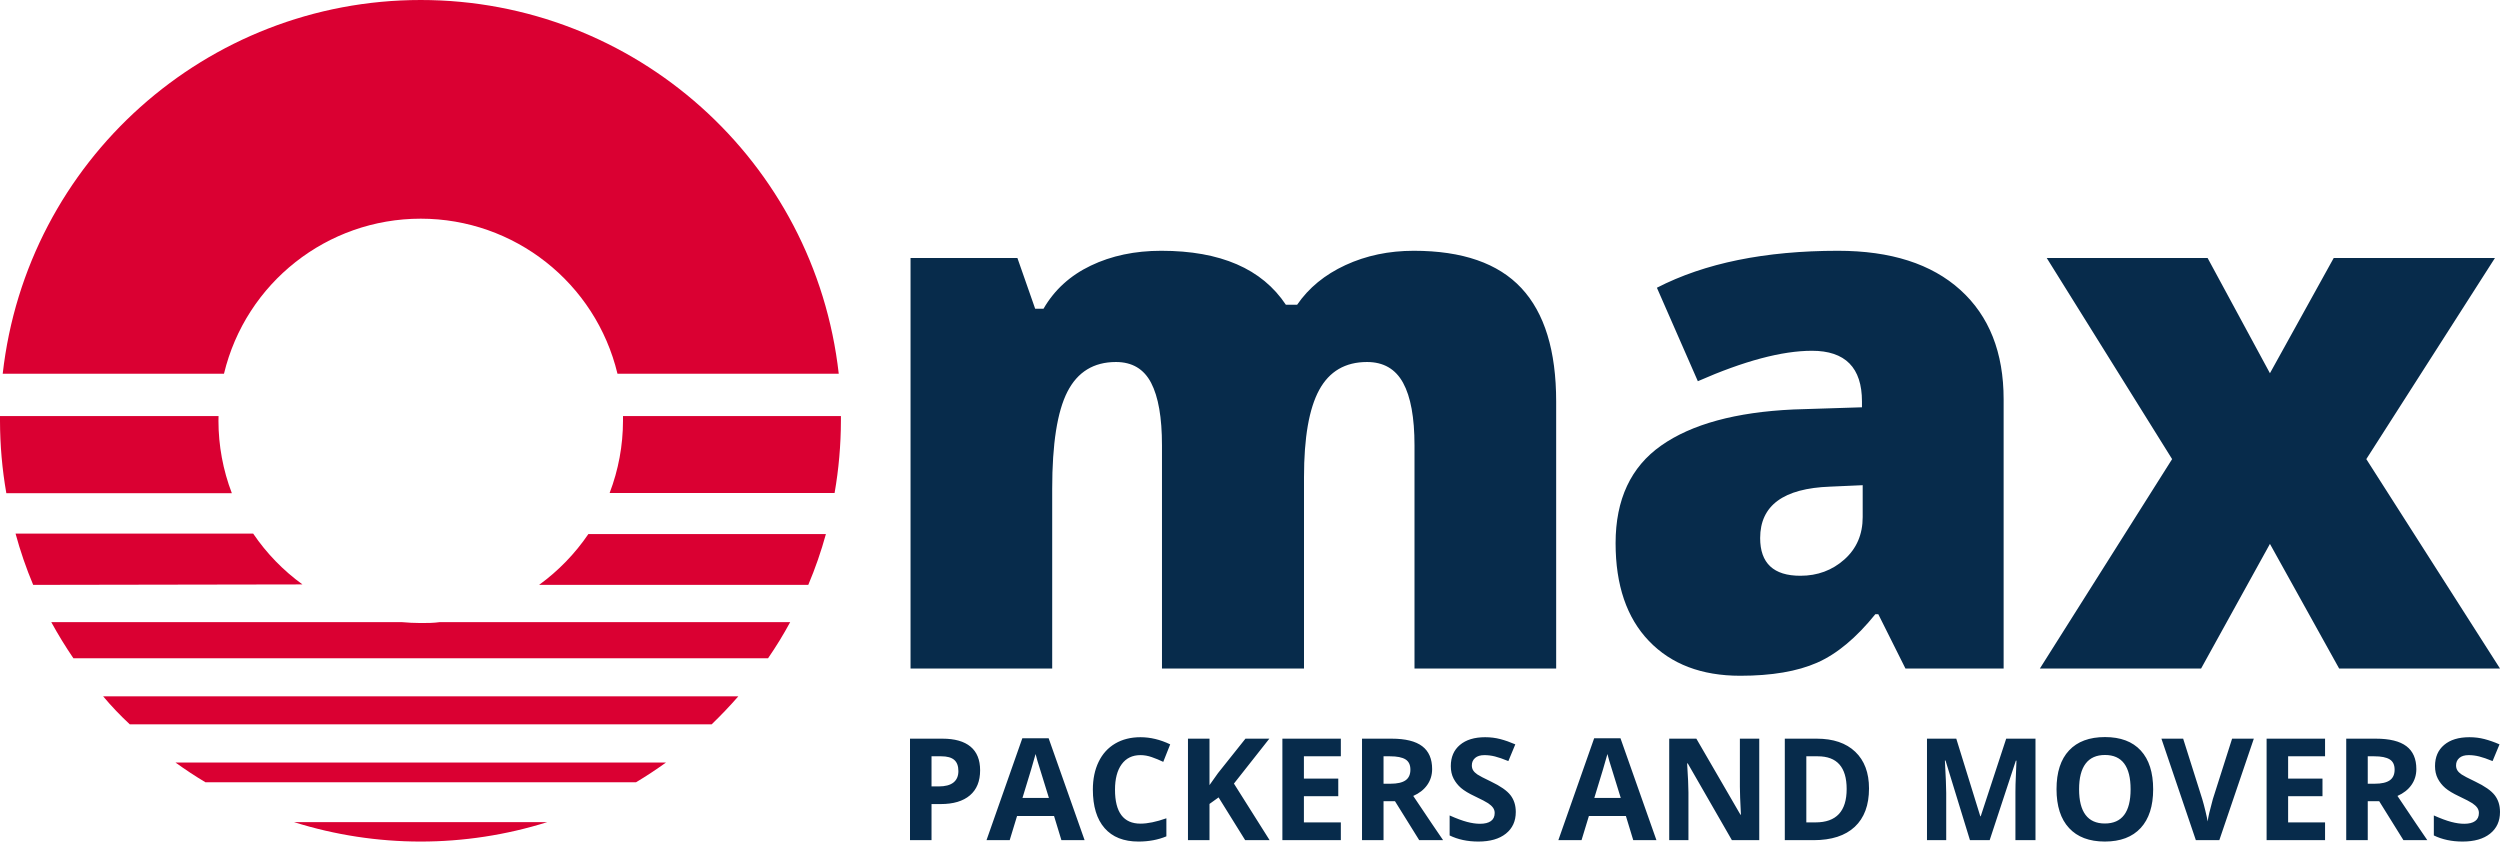 <?xml version="1.0" encoding="UTF-8" standalone="no"?><!-- Generator: Gravit.io --><svg xmlns="http://www.w3.org/2000/svg" xmlns:xlink="http://www.w3.org/1999/xlink" style="isolation:isolate" viewBox="0 0 512 172.35" width="512pt" height="172.35pt"><g><g><path d=" M 60.221 168.374 L 112.072 168.374 C 95.195 173.675 77.098 173.675 60.221 168.374 L 60.221 168.374 Z  M 127.59 86.191 L 127.59 85.209 L 172.219 85.209 L 172.219 86.154 C 172.211 91.12 171.777 96.076 170.923 100.968 L 124.85 100.968 C 126.654 96.25 127.583 91.242 127.59 86.191 Z  M 44.74 86.191 C 44.743 91.255 45.672 96.275 47.481 101.005 L 1.296 101.005 C 0.442 96.113 0.009 91.157 0 86.191 L 0 85.209 L 44.758 85.209 L 44.74 86.191 Z  M 6.796 119.783 C 5.361 116.367 4.154 112.859 3.185 109.283 L 51.851 109.283 C 54.583 113.313 57.998 116.836 61.943 119.69 L 6.796 119.783 Z  M 165.534 119.783 L 110.405 119.783 C 114.346 116.923 117.761 113.402 120.498 109.375 L 169.145 109.375 C 168.172 112.92 166.966 116.397 165.534 119.783 L 165.534 119.783 Z  M 157.294 134.819 L 15.037 134.819 Q 12.592 131.227 10.5 127.412 L 82.276 127.412 C 83.554 127.523 84.85 127.597 86.165 127.597 C 87.48 127.597 88.776 127.597 90.054 127.412 L 161.83 127.412 Q 159.756 131.245 157.294 134.819 Z  M 21.129 142.615 L 151.201 142.615 C 149.46 144.615 147.646 146.504 145.757 148.338 L 26.574 148.338 C 24.666 146.56 22.851 144.671 21.129 142.615 Z  M 130.257 160.208 L 42.073 160.208 C 39.962 158.949 37.925 157.597 35.944 156.171 L 136.386 156.171 C 134.405 157.597 132.368 158.949 130.257 160.208 Z " fill="rgb(218,0,50)"/><path d=" M 126.461 76.543 C 121.983 57.916 105.322 44.786 86.165 44.786 C 67.008 44.786 50.348 57.916 45.87 76.543 L 0.556 76.543 C 5.445 32.955 42.304 0 86.165 0 C 130.026 0 166.885 32.955 171.775 76.543 L 126.461 76.543 Z " fill="rgb(218,0,50)"/></g><g><path d=" M 318.703 136.912 L 289.69 136.912 L 289.69 91.205 L 289.69 91.205 Q 289.69 82.672 287.353 78.406 L 287.353 78.406 L 287.353 78.406 Q 285.016 74.139 279.97 74.139 L 279.97 74.139 L 279.97 74.139 Q 273.292 74.139 270.176 79.853 L 270.176 79.853 L 270.176 79.853 Q 267.059 85.566 267.059 97.735 L 267.059 97.735 L 267.059 136.912 L 237.973 136.912 L 237.973 91.205 L 237.973 91.205 Q 237.973 82.672 235.747 78.406 L 235.747 78.406 L 235.747 78.406 Q 233.521 74.139 228.549 74.139 L 228.549 74.139 L 228.549 74.139 Q 221.723 74.139 218.607 80.224 L 218.607 80.224 L 218.607 80.224 Q 215.49 86.308 215.49 100.109 L 215.49 100.109 L 215.49 136.912 L 186.478 136.912 L 186.478 52.844 L 208.367 52.844 L 212.003 63.232 L 213.709 63.232 L 213.709 63.232 Q 217.048 57.444 223.393 54.402 L 223.393 54.402 L 223.393 54.402 Q 229.737 51.36 237.825 51.36 L 237.825 51.36 L 237.825 51.36 Q 256.004 51.36 263.349 62.416 L 263.349 62.416 L 265.65 62.416 L 265.65 62.416 Q 269.211 57.222 275.555 54.291 L 275.555 54.291 L 275.555 54.291 Q 281.899 51.36 289.542 51.36 L 289.542 51.36 L 289.542 51.36 Q 304.456 51.36 311.579 59.002 L 311.579 59.002 L 311.579 59.002 Q 318.703 66.645 318.703 82.227 L 318.703 82.227 L 318.703 136.912 Z  M 410.343 136.912 L 390.235 136.912 L 384.67 125.782 L 384.076 125.782 L 384.076 125.782 Q 378.214 133.054 372.13 135.725 L 372.13 135.725 L 372.13 135.725 Q 366.045 138.396 356.399 138.396 L 356.399 138.396 L 356.399 138.396 Q 344.527 138.396 337.701 131.273 L 337.701 131.273 L 337.701 131.273 Q 330.874 124.15 330.874 111.239 L 330.874 111.239 L 330.874 111.239 Q 330.874 97.809 340.224 91.242 L 340.224 91.242 L 340.224 91.242 Q 349.573 84.676 367.307 83.859 L 367.307 83.859 L 381.331 83.414 L 381.331 82.227 L 381.331 82.227 Q 381.331 71.839 371.091 71.839 L 371.091 71.839 L 371.091 71.839 Q 361.89 71.839 347.718 78.072 L 347.718 78.072 L 339.333 58.928 L 339.333 58.928 Q 354.025 51.36 376.433 51.36 L 376.433 51.36 L 376.433 51.36 Q 392.609 51.36 401.476 59.373 L 401.476 59.373 L 401.476 59.373 Q 410.343 67.387 410.343 81.782 L 410.343 81.782 L 410.343 136.912 Z  M 368.717 117.917 L 368.717 117.917 L 368.717 117.917 Q 373.985 117.917 377.732 114.578 L 377.732 114.578 L 377.732 114.578 Q 381.479 111.239 381.479 105.897 L 381.479 105.897 L 381.479 99.367 L 374.801 99.664 L 374.801 99.664 Q 360.48 100.183 360.48 110.2 L 360.48 110.2 L 360.48 110.2 Q 360.48 117.917 368.717 117.917 Z  M 417.766 136.912 L 444.849 94.025 L 419.176 52.844 L 452.12 52.844 L 464.883 76.439 L 477.942 52.844 L 510.961 52.844 L 484.62 94.025 L 512 136.912 L 479.055 136.912 L 464.883 111.388 L 450.785 136.912 L 417.766 136.912 Z " fill="rgb(7,43,75)"/><path d=" M 407.484 172.066 L 403.447 172.066 L 398.442 155.758 L 398.314 155.758 L 398.314 155.758 Q 398.584 160.734 398.584 162.397 L 398.584 162.397 L 398.584 172.066 L 394.646 172.066 L 394.646 151.279 L 400.646 151.279 L 405.565 167.175 L 405.65 167.175 L 410.868 151.279 L 416.868 151.279 L 416.868 172.066 L 412.759 172.066 L 412.759 162.227 L 412.759 162.227 Q 412.759 161.53 412.781 160.62 L 412.781 160.62 L 412.781 160.62 Q 412.802 159.71 412.972 155.786 L 412.972 155.786 L 412.845 155.786 L 407.484 172.066 Z  M 440.967 161.644 L 440.967 161.644 L 440.967 161.644 Q 440.967 166.805 438.408 169.578 L 438.408 169.578 L 438.408 169.578 Q 435.849 172.35 431.072 172.35 L 431.072 172.35 L 431.072 172.35 Q 426.295 172.35 423.735 169.578 L 423.735 169.578 L 423.735 169.578 Q 421.176 166.805 421.176 161.615 L 421.176 161.615 L 421.176 161.615 Q 421.176 156.426 423.743 153.689 L 423.743 153.689 L 423.743 153.689 Q 426.309 150.952 431.1 150.952 L 431.1 150.952 L 431.1 150.952 Q 435.892 150.952 438.43 153.71 L 438.43 153.71 L 438.43 153.71 Q 440.967 156.469 440.967 161.644 Z  M 425.797 161.644 L 425.797 161.644 L 425.797 161.644 Q 425.797 165.127 427.119 166.89 L 427.119 166.89 L 427.119 166.89 Q 428.442 168.653 431.072 168.653 L 431.072 168.653 L 431.072 168.653 Q 436.347 168.653 436.347 161.644 L 436.347 161.644 L 436.347 161.644 Q 436.347 154.62 431.1 154.62 L 431.1 154.62 L 431.1 154.62 Q 428.47 154.62 427.134 156.39 L 427.134 156.39 L 427.134 156.39 Q 425.797 158.161 425.797 161.644 Z  M 453.195 163.649 L 457.133 151.279 L 461.583 151.279 L 454.517 172.066 L 449.711 172.066 L 442.659 151.279 L 447.11 151.279 L 451.02 163.649 L 451.02 163.649 Q 451.347 164.743 451.695 166.201 L 451.695 166.201 L 451.695 166.201 Q 452.043 167.658 452.129 168.227 L 452.129 168.227 L 452.129 168.227 Q 452.285 166.919 453.195 163.649 L 453.195 163.649 Z  M 476.171 168.426 L 476.171 172.066 L 464.2 172.066 L 464.2 151.279 L 476.171 151.279 L 476.171 154.89 L 468.607 154.89 L 468.607 159.454 L 475.645 159.454 L 475.645 163.066 L 468.607 163.066 L 468.607 168.426 L 476.171 168.426 Z  M 484.915 154.89 L 484.915 160.507 L 486.337 160.507 L 486.337 160.507 Q 488.427 160.507 489.422 159.81 L 489.422 159.81 L 489.422 159.81 Q 490.417 159.113 490.417 157.62 L 490.417 157.62 L 490.417 157.62 Q 490.417 156.142 489.401 155.516 L 489.401 155.516 L 489.401 155.516 Q 488.384 154.89 486.251 154.89 L 486.251 154.89 L 484.915 154.89 Z  M 487.261 164.089 L 484.915 164.089 L 484.915 172.066 L 480.507 172.066 L 480.507 151.279 L 486.564 151.279 L 486.564 151.279 Q 490.801 151.279 492.834 152.822 L 492.834 152.822 L 492.834 152.822 Q 494.867 154.364 494.867 157.507 L 494.867 157.507 L 494.867 157.507 Q 494.867 159.341 493.858 160.77 L 493.858 160.77 L 493.858 160.77 Q 492.849 162.198 491 163.009 L 491 163.009 L 491 163.009 Q 495.692 170.018 497.114 172.066 L 497.114 172.066 L 492.223 172.066 L 487.261 164.089 Z  M 512 166.293 L 512 166.293 L 512 166.293 Q 512 169.108 509.974 170.729 L 509.974 170.729 L 509.974 170.729 Q 507.948 172.35 504.337 172.35 L 504.337 172.35 L 504.337 172.35 Q 501.01 172.35 498.45 171.099 L 498.45 171.099 L 498.45 167.004 L 498.45 167.004 Q 500.555 167.942 502.012 168.326 L 502.012 168.326 L 502.012 168.326 Q 503.469 168.71 504.678 168.71 L 504.678 168.71 L 504.678 168.71 Q 506.128 168.71 506.903 168.156 L 506.903 168.156 L 506.903 168.156 Q 507.678 167.601 507.678 166.506 L 507.678 166.506 L 507.678 166.506 Q 507.678 165.895 507.337 165.419 L 507.337 165.419 L 507.337 165.419 Q 506.995 164.942 506.334 164.502 L 506.334 164.502 L 506.334 164.502 Q 505.673 164.061 503.64 163.094 L 503.64 163.094 L 503.64 163.094 Q 501.735 162.198 500.782 161.374 L 500.782 161.374 L 500.782 161.374 Q 499.829 160.549 499.261 159.454 L 499.261 159.454 L 499.261 159.454 Q 498.692 158.36 498.692 156.895 L 498.692 156.895 L 498.692 156.895 Q 498.692 154.137 500.562 152.559 L 500.562 152.559 L 500.562 152.559 Q 502.431 150.981 505.73 150.981 L 505.73 150.981 L 505.73 150.981 Q 507.351 150.981 508.822 151.364 L 508.822 151.364 L 508.822 151.364 Q 510.294 151.748 511.9 152.445 L 511.9 152.445 L 510.479 155.871 L 510.479 155.871 Q 508.815 155.189 507.728 154.919 L 507.728 154.919 L 507.728 154.919 Q 506.64 154.649 505.588 154.649 L 505.588 154.649 L 505.588 154.649 Q 504.337 154.649 503.668 155.232 L 503.668 155.232 L 503.668 155.232 Q 503 155.815 503 156.753 L 503 156.753 L 503 156.753 Q 503 157.336 503.27 157.77 L 503.27 157.77 L 503.27 157.77 Q 503.54 158.203 504.13 158.608 L 504.13 158.608 L 504.13 158.608 Q 504.72 159.014 506.924 160.066 L 506.924 160.066 L 506.924 160.066 Q 509.839 161.459 510.919 162.86 L 510.919 162.86 L 510.919 162.86 Q 512 164.26 512 166.293 Z  M 339.239 172.066 L 334.49 172.066 L 332.983 167.118 L 325.405 167.118 L 323.898 172.066 L 319.149 172.066 L 326.485 151.194 L 331.874 151.194 L 339.239 172.066 Z  M 326.514 163.421 L 331.931 163.421 L 331.931 163.421 Q 329.841 156.696 329.578 155.815 L 329.578 155.815 L 329.578 155.815 Q 329.315 154.933 329.201 154.421 L 329.201 154.421 L 329.201 154.421 Q 328.732 156.241 326.514 163.421 L 326.514 163.421 Z  M 360.295 151.279 L 360.295 172.066 L 354.693 172.066 L 345.651 156.341 L 345.523 156.341 L 345.523 156.341 Q 345.793 160.507 345.793 162.284 L 345.793 162.284 L 345.793 172.066 L 341.855 172.066 L 341.855 151.279 L 347.414 151.279 L 356.442 166.848 L 356.542 166.848 L 356.542 166.848 Q 356.328 162.796 356.328 161.118 L 356.328 161.118 L 356.328 151.279 L 360.295 151.279 Z  M 382.774 161.473 L 382.774 161.473 L 382.774 161.473 Q 382.774 166.606 379.852 169.336 L 379.852 169.336 L 379.852 169.336 Q 376.93 172.066 371.414 172.066 L 371.414 172.066 L 365.527 172.066 L 365.527 151.279 L 372.053 151.279 L 372.053 151.279 Q 377.143 151.279 379.959 153.966 L 379.959 153.966 L 379.959 153.966 Q 382.774 156.653 382.774 161.473 Z  M 378.196 161.587 L 378.196 161.587 L 378.196 161.587 Q 378.196 154.89 372.281 154.89 L 372.281 154.89 L 369.935 154.89 L 369.935 168.426 L 371.826 168.426 L 371.826 168.426 Q 378.196 168.426 378.196 161.587 Z  M 190.776 154.89 L 190.776 161.061 L 192.226 161.061 L 192.226 161.061 Q 194.259 161.061 195.268 160.258 L 195.268 160.258 L 195.268 160.258 Q 196.278 159.454 196.278 157.919 L 196.278 157.919 L 196.278 157.919 Q 196.278 156.369 195.432 155.63 L 195.432 155.63 L 195.432 155.63 Q 194.586 154.89 192.78 154.89 L 192.78 154.89 L 190.776 154.89 Z  M 200.728 157.762 L 200.728 157.762 L 200.728 157.762 Q 200.728 161.118 198.631 162.895 L 198.631 162.895 L 198.631 162.895 Q 196.534 164.672 192.667 164.672 L 192.667 164.672 L 190.776 164.672 L 190.776 172.066 L 186.368 172.066 L 186.368 151.279 L 193.008 151.279 L 193.008 151.279 Q 196.79 151.279 198.759 152.907 L 198.759 152.907 L 198.759 152.907 Q 200.728 154.535 200.728 157.762 Z  M 222.126 172.066 L 217.377 172.066 L 215.87 167.118 L 208.292 167.118 L 206.785 172.066 L 202.036 172.066 L 209.373 151.194 L 214.761 151.194 L 222.126 172.066 Z  M 209.401 163.421 L 214.818 163.421 L 214.818 163.421 Q 212.728 156.696 212.465 155.815 L 212.465 155.815 L 212.465 155.815 Q 212.202 154.933 212.088 154.421 L 212.088 154.421 L 212.088 154.421 Q 211.619 156.241 209.401 163.421 L 209.401 163.421 Z  M 233.571 154.649 L 233.571 154.649 L 233.571 154.649 Q 231.083 154.649 229.718 156.518 L 229.718 156.518 L 229.718 156.518 Q 228.353 158.388 228.353 161.729 L 228.353 161.729 L 228.353 161.729 Q 228.353 168.682 233.571 168.682 L 233.571 168.682 L 233.571 168.682 Q 235.761 168.682 238.875 167.587 L 238.875 167.587 L 238.875 171.284 L 238.875 171.284 Q 236.315 172.35 233.159 172.35 L 233.159 172.35 L 233.159 172.35 Q 228.624 172.35 226.221 169.599 L 226.221 169.599 L 226.221 169.599 Q 223.818 166.848 223.818 161.701 L 223.818 161.701 L 223.818 161.701 Q 223.818 158.459 224.998 156.021 L 224.998 156.021 L 224.998 156.021 Q 226.178 153.582 228.389 152.281 L 228.389 152.281 L 228.389 152.281 Q 230.6 150.981 233.571 150.981 L 233.571 150.981 L 233.571 150.981 Q 236.6 150.981 239.657 152.445 L 239.657 152.445 L 238.235 156.028 L 238.235 156.028 Q 237.069 155.473 235.889 155.061 L 235.889 155.061 L 235.889 155.061 Q 234.709 154.649 233.571 154.649 Z  M 252.709 160.478 L 260.017 172.066 L 255.012 172.066 L 249.566 163.307 L 247.704 164.644 L 247.704 172.066 L 243.296 172.066 L 243.296 151.279 L 247.704 151.279 L 247.704 160.791 L 249.438 158.345 L 255.069 151.279 L 259.96 151.279 L 252.709 160.478 Z  M 274.604 168.426 L 274.604 172.066 L 262.633 172.066 L 262.633 151.279 L 274.604 151.279 L 274.604 154.89 L 267.04 154.89 L 267.04 159.454 L 274.078 159.454 L 274.078 163.066 L 267.04 163.066 L 267.04 168.426 L 274.604 168.426 Z  M 283.348 154.89 L 283.348 160.507 L 284.77 160.507 L 284.77 160.507 Q 286.86 160.507 287.855 159.81 L 287.855 159.81 L 287.855 159.81 Q 288.85 159.113 288.85 157.62 L 288.85 157.62 L 288.85 157.62 Q 288.85 156.142 287.834 155.516 L 287.834 155.516 L 287.834 155.516 Q 286.817 154.89 284.685 154.89 L 284.685 154.89 L 283.348 154.89 Z  M 285.694 164.089 L 283.348 164.089 L 283.348 172.066 L 278.941 172.066 L 278.941 151.279 L 284.997 151.279 L 284.997 151.279 Q 289.234 151.279 291.267 152.822 L 291.267 152.822 L 291.267 152.822 Q 293.301 154.364 293.301 157.507 L 293.301 157.507 L 293.301 157.507 Q 293.301 159.341 292.291 160.77 L 292.291 160.77 L 292.291 160.77 Q 291.282 162.198 289.433 163.009 L 289.433 163.009 L 289.433 163.009 Q 294.125 170.018 295.547 172.066 L 295.547 172.066 L 290.656 172.066 L 285.694 164.089 Z  M 310.433 166.293 L 310.433 166.293 L 310.433 166.293 Q 310.433 169.108 308.407 170.729 L 308.407 170.729 L 308.407 170.729 Q 306.381 172.35 302.77 172.35 L 302.77 172.35 L 302.77 172.35 Q 299.443 172.35 296.884 171.099 L 296.884 171.099 L 296.884 167.004 L 296.884 167.004 Q 298.988 167.942 300.445 168.326 L 300.445 168.326 L 300.445 168.326 Q 301.902 168.71 303.111 168.71 L 303.111 168.71 L 303.111 168.71 Q 304.561 168.71 305.336 168.156 L 305.336 168.156 L 305.336 168.156 Q 306.111 167.601 306.111 166.506 L 306.111 166.506 L 306.111 166.506 Q 306.111 165.895 305.77 165.419 L 305.77 165.419 L 305.77 165.419 Q 305.428 164.942 304.767 164.502 L 304.767 164.502 L 304.767 164.502 Q 304.106 164.061 302.073 163.094 L 302.073 163.094 L 302.073 163.094 Q 300.168 162.198 299.215 161.374 L 299.215 161.374 L 299.215 161.374 Q 298.263 160.549 297.694 159.454 L 297.694 159.454 L 297.694 159.454 Q 297.125 158.36 297.125 156.895 L 297.125 156.895 L 297.125 156.895 Q 297.125 154.137 298.995 152.559 L 298.995 152.559 L 298.995 152.559 Q 300.865 150.981 304.163 150.981 L 304.163 150.981 L 304.163 150.981 Q 305.784 150.981 307.255 151.364 L 307.255 151.364 L 307.255 151.364 Q 308.727 151.748 310.334 152.445 L 310.334 152.445 L 308.912 155.871 L 308.912 155.871 Q 307.248 155.189 306.161 154.919 L 306.161 154.919 L 306.161 154.919 Q 305.073 154.649 304.021 154.649 L 304.021 154.649 L 304.021 154.649 Q 302.77 154.649 302.102 155.232 L 302.102 155.232 L 302.102 155.232 Q 301.433 155.815 301.433 156.753 L 301.433 156.753 L 301.433 156.753 Q 301.433 157.336 301.703 157.77 L 301.703 157.77 L 301.703 157.77 Q 301.974 158.203 302.564 158.608 L 302.564 158.608 L 302.564 158.608 Q 303.154 159.014 305.357 160.066 L 305.357 160.066 L 305.357 160.066 Q 308.272 161.459 309.353 162.86 L 309.353 162.86 L 309.353 162.86 Q 310.433 164.26 310.433 166.293 Z " fill="rgb(7,43,75)"/></g></g></svg>